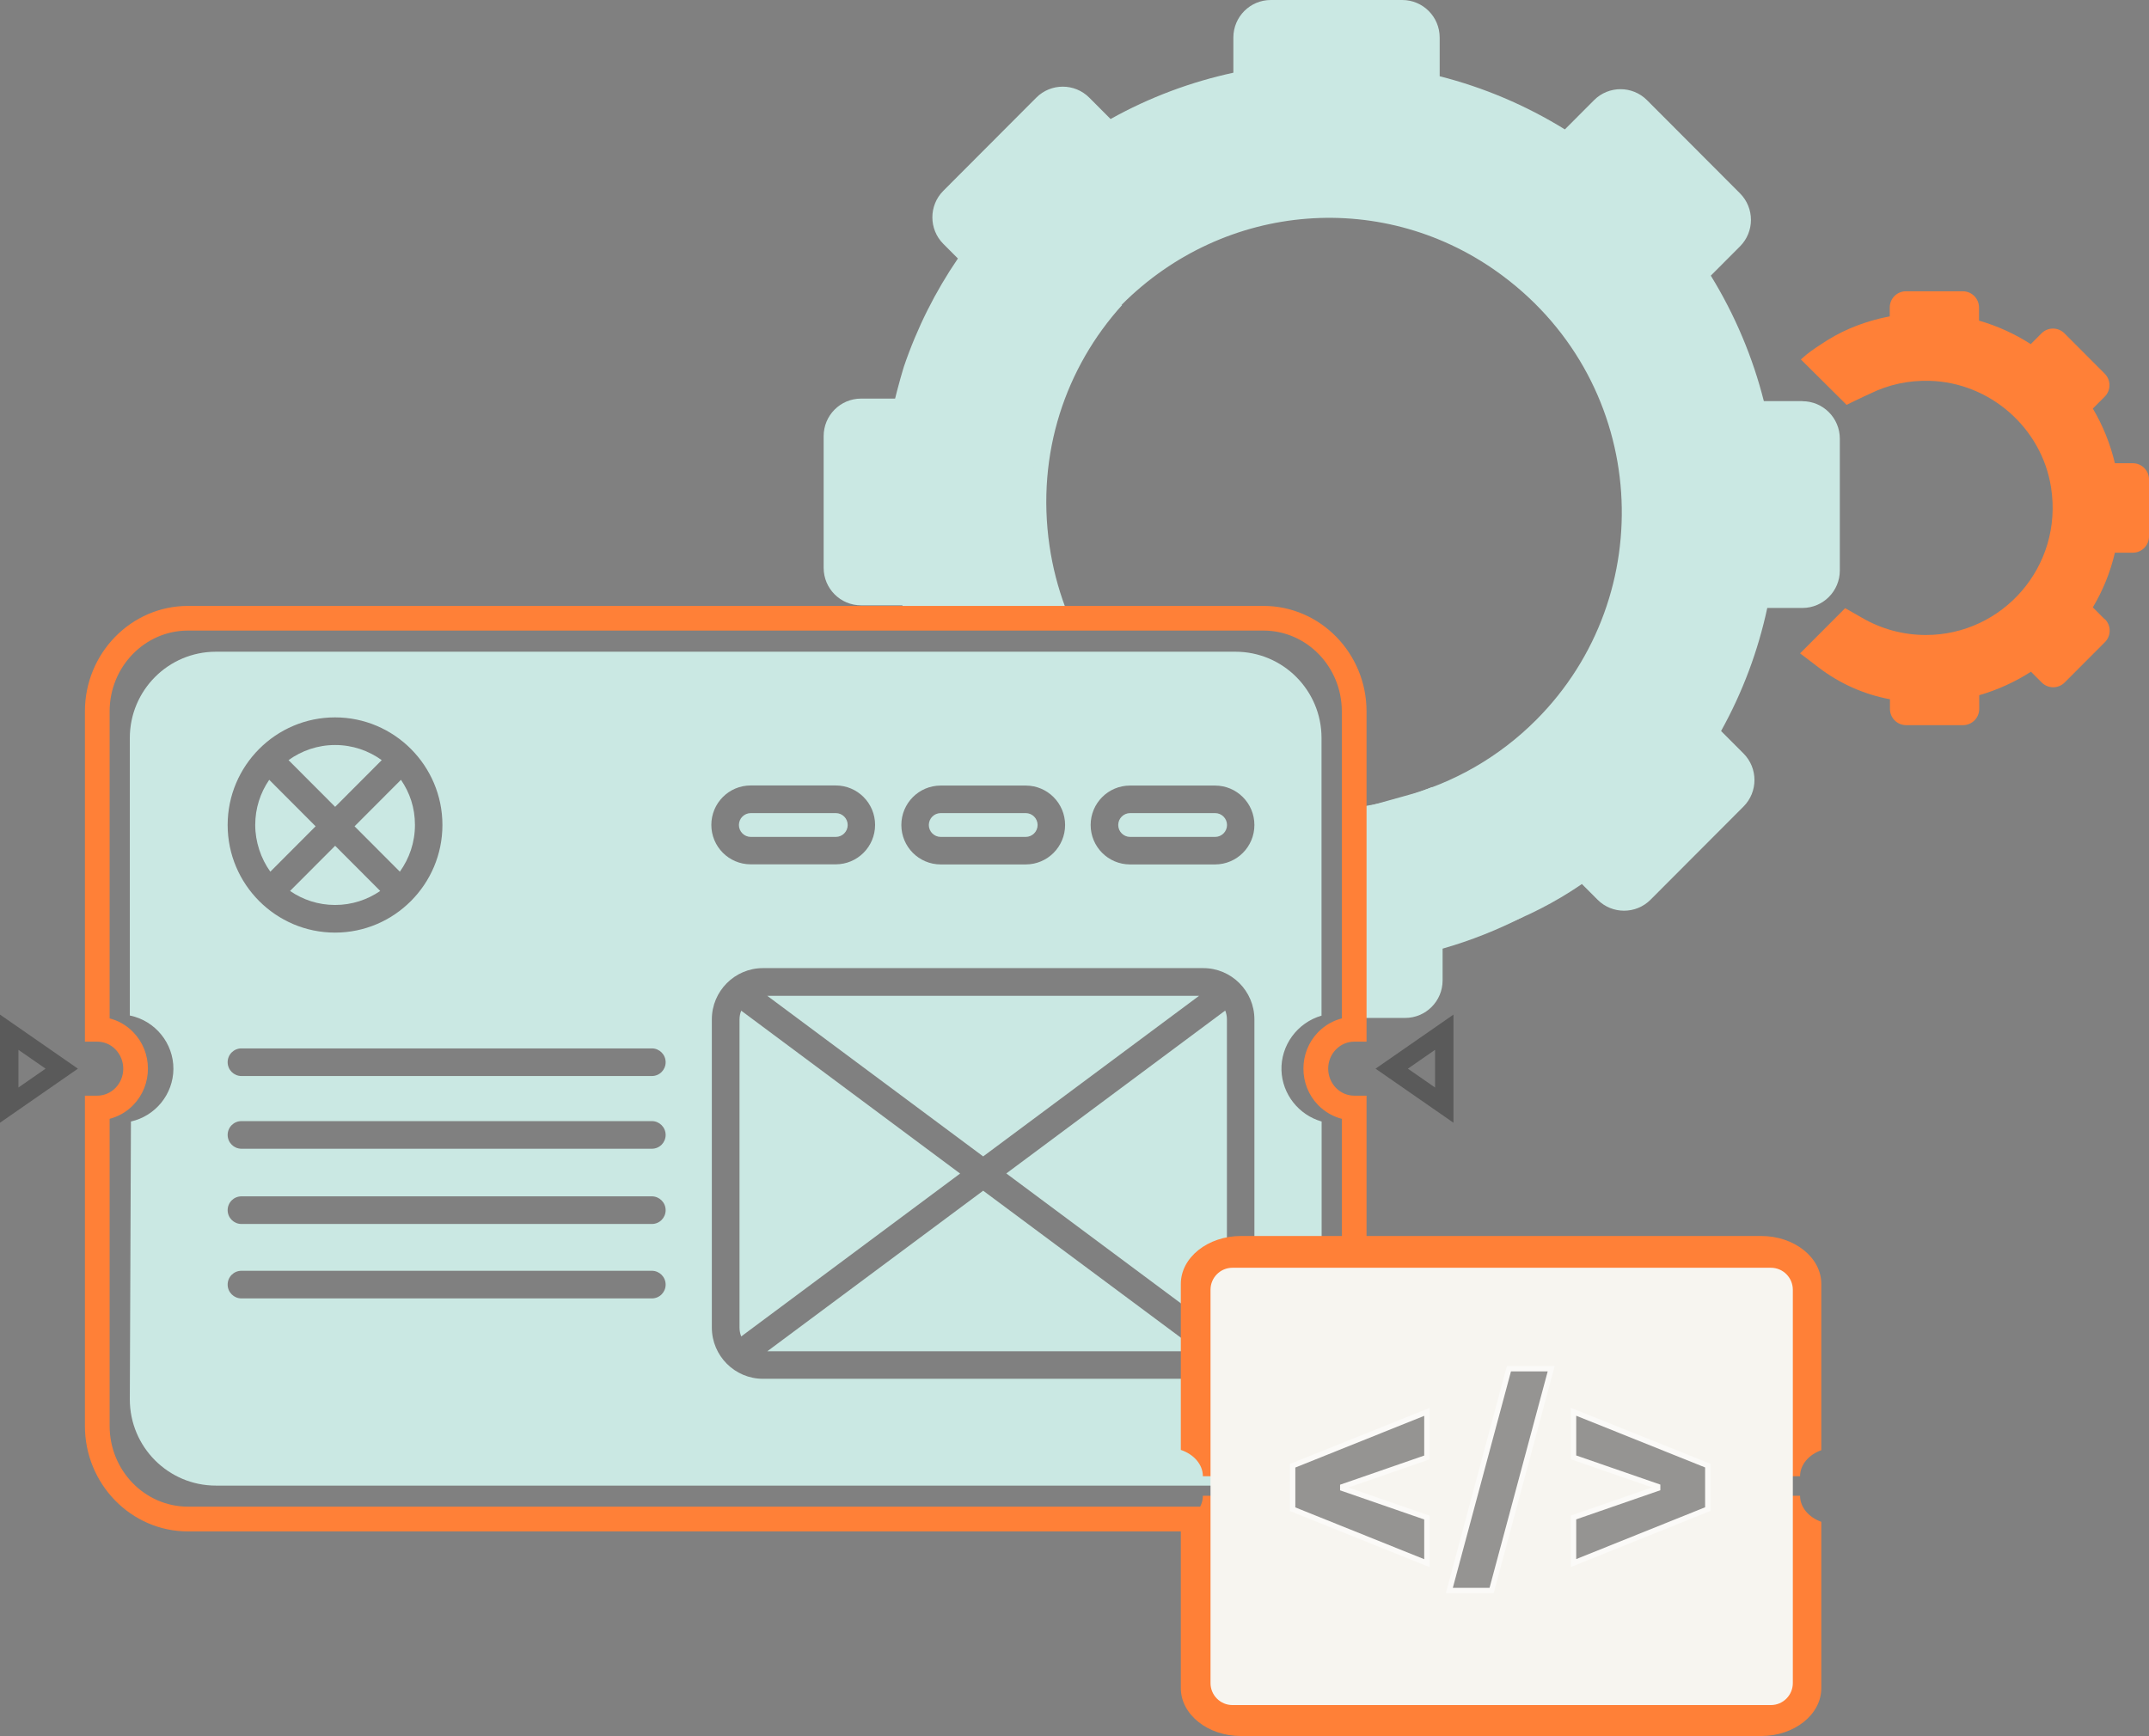 <svg width="521" height="421" viewBox="0 0 521 421" fill="none" xmlns="http://www.w3.org/2000/svg">
<rect x="0" y="0" width="521" height="421" fill="#808080" stroke="none"/>
<g clip-path="url(#clip0_1396_1947)">
<path d="M231.135 66.035C225.548 75.427 221.351 85.723 218.765 96.655H208.761C203.735 96.655 199.685 100.739 199.685 105.753V137.694C199.685 142.732 203.759 146.792 208.761 146.792H218.765C219.058 148.063 219.375 149.311 219.716 150.558L258.243 147.207C256.486 142.487 255.193 137.522 254.437 132.338C251.167 109.862 258.438 89 272.053 73.959" fill="#CAE8E3"/>
<path d="M436.993 97.265H427.624C424.94 86.675 420.645 76.403 414.765 66.841L421.841 59.748C425.379 56.202 425.379 50.43 421.841 46.884L399.296 24.286C395.758 20.739 390 20.739 386.462 24.286L379.386 31.378C369.846 25.484 359.623 21.18 349.033 18.489V9.098C349.033 4.06 344.958 0 339.957 0H308.091C303.065 0 299.014 4.084 299.014 9.098V17.633C288.718 19.859 278.665 23.601 269.247 28.859L264.075 23.674C260.537 20.128 254.778 20.128 251.24 23.674L228.695 46.272C225.158 49.819 225.158 55.59 228.695 59.137L232.233 62.683C226.743 70.729 222.352 79.485 219.155 88.852C219.155 88.852 213.543 106.632 214.837 114.898H250.094C250.094 114.898 253.241 105.629 254.974 101.129C258.487 90.833 264.197 81.661 271.956 73.884C296.989 48.791 335.98 45.685 364.356 66.914C399.881 93.474 402.59 144.369 372.408 174.597C363.478 183.549 352.376 189.932 340.249 193.111L329.806 196.022V231.875L341.225 230.31C356.231 228.28 370.724 223.095 383.241 214.56L383.509 214.364L387.316 218.179C390.854 221.726 396.612 221.726 400.15 218.179L422.695 195.581C426.233 192.035 426.233 186.263 422.695 182.717L417.254 177.263C422.5 167.823 426.233 157.771 428.453 147.426H436.969C441.995 147.426 446.045 143.342 446.045 138.328V106.387C446.045 101.349 441.97 97.289 436.969 97.289L436.993 97.265Z" fill="#CAE8E3"/>
<path d="M328.611 246.841H340.664C345.69 246.841 349.741 242.757 349.741 237.743V230.039C356.573 228.083 363.136 225.466 369.333 222.286L347.154 190.859C341.347 193.281 335.174 194.968 328.733 195.775L328.611 246.866V246.841Z" fill="#CAE8E3"/>
<path d="M510.264 150.166L507.385 147.281C509.801 143.221 511.631 138.77 512.728 134.025H517.072C519.243 134.025 521 132.264 521 130.087V116.269C521 114.093 519.243 112.332 517.072 112.332H512.728C511.606 107.612 509.801 103.136 507.385 99.076L510.264 96.19C511.801 94.649 511.801 92.155 510.264 90.614L500.504 80.831C498.967 79.29 496.479 79.29 494.941 80.831L492.331 83.448C488.5 80.978 484.279 79.046 479.789 77.75V74.57C479.789 72.394 478.033 70.633 475.861 70.633H462.075C459.904 70.633 458.147 72.394 458.147 74.57V76.723C454.829 77.334 451.584 78.337 448.461 79.657C445.996 80.709 443.654 82.03 441.433 83.522C439.628 84.72 438.408 85.503 436.602 87.166L447.68 98.171C447.68 98.171 451.462 96.312 453.389 95.457C457.903 93.231 462.759 92.204 467.858 92.35C482.449 92.766 495.015 103.772 497.259 118.226C500.236 137.4 485.474 153.982 466.906 153.982C461.441 153.982 456.098 152.539 451.413 149.8L447.338 147.476L436.407 158.433L440.97 161.906C445.996 165.745 451.852 168.362 458.049 169.536H458.196V171.909C458.196 174.085 459.953 175.846 462.124 175.846H475.91C478.081 175.846 479.838 174.085 479.838 171.909V168.582C484.328 167.286 488.549 165.354 492.379 162.884L494.99 165.501C496.527 167.042 499.016 167.042 500.553 165.501L510.313 155.718C511.85 154.177 511.85 151.683 510.313 150.142L510.264 150.166Z" fill="#FF8037"/>
<path d="M306.31 371.034H45.578C31.988 371.034 20.91 359.71 20.91 345.77V266.016H23.57C25.326 266.016 26.986 265.307 28.23 264.035C30.865 261.345 30.865 256.967 28.23 254.253C26.986 252.956 25.326 252.272 23.57 252.272H20.91V172.518C20.91 158.577 31.988 147.254 45.578 147.254H306.31C319.9 147.254 330.978 158.577 330.978 172.518V252.272H328.318C326.561 252.272 324.902 252.981 323.658 254.253C321.023 256.943 321.023 261.321 323.658 264.035C324.902 265.307 326.561 266.016 328.318 266.016H330.978V345.77C330.978 359.71 319.9 371.034 306.31 371.034ZM26.254 271.054V345.77C26.254 356.751 34.915 365.678 45.578 365.678H306.31C316.972 365.678 325.634 356.751 325.634 345.77V271.054C323.438 270.541 321.437 269.416 319.803 267.753C315.167 263.008 315.167 255.255 319.803 250.511C321.437 248.848 323.438 247.723 325.634 247.209V172.493C325.634 161.512 316.972 152.585 306.31 152.585H45.578C34.915 152.585 26.254 161.512 26.254 172.493V247.209C28.45 247.723 30.45 248.848 32.061 250.511C36.697 255.255 36.697 263.008 32.061 267.753C30.45 269.416 28.425 270.541 26.254 271.054Z" fill="#FF8037" stroke="#FF8037" stroke-width="0.65" stroke-miterlimit="10"/>
<path d="M320.388 246.255V178.95C320.388 167.406 311.043 158.039 299.527 158.039H52.337C40.82 158.039 31.475 167.406 31.475 178.95V246.255C37.648 247.502 42.089 253.005 42.04 259.241C41.991 265.307 37.721 270.614 31.744 271.959C31.646 294.41 31.548 316.886 31.475 339.338C31.475 350.881 40.82 360.248 52.337 360.248H299.551C311.068 360.248 320.413 350.881 320.413 339.338V271.959C314.801 270.345 310.872 265.282 310.677 259.559C310.482 253.519 314.484 247.991 320.413 246.279L320.388 246.255ZM228.061 190.493H248.678C253.949 190.493 258.219 194.773 258.219 200.056C258.219 205.339 253.949 209.619 248.678 209.619H228.061C222.791 209.619 218.521 205.339 218.521 200.056C218.521 194.773 222.791 190.493 228.061 190.493ZM81.225 173.96C95.572 173.96 107.26 185.675 107.26 200.056C107.26 214.437 95.572 226.151 81.225 226.151C66.879 226.151 55.191 214.437 55.191 200.056C55.191 185.675 66.879 173.96 81.225 173.96ZM158.01 314.856H58.534C56.704 314.856 55.191 313.364 55.191 311.506C55.191 309.647 56.68 308.155 58.534 308.155H158.035C159.865 308.155 161.377 309.647 161.377 311.506C161.377 313.364 159.889 314.856 158.035 314.856H158.01ZM158.01 296.807H58.534C56.704 296.807 55.191 295.315 55.191 293.457C55.191 291.598 56.68 290.106 58.534 290.106H158.035C159.865 290.106 161.377 291.598 161.377 293.457C161.377 295.315 159.889 296.807 158.035 296.807H158.01ZM158.01 278.562H58.534C56.704 278.562 55.191 277.07 55.191 275.212C55.191 273.353 56.68 271.861 58.534 271.861H158.035C159.865 271.861 161.377 273.353 161.377 275.212C161.377 277.07 159.889 278.562 158.035 278.562H158.01ZM158.01 260.929H58.534C56.704 260.929 55.191 259.437 55.191 257.578C55.191 255.72 56.68 254.228 58.534 254.228H158.035C159.865 254.228 161.377 255.72 161.377 257.578C161.377 259.437 159.889 260.929 158.035 260.929H158.01ZM181.995 190.469H202.612C207.883 190.469 212.153 194.749 212.153 200.031C212.153 205.314 207.883 209.594 202.612 209.594H181.995C176.725 209.594 172.455 205.314 172.455 200.031C172.455 194.749 176.725 190.469 181.995 190.469ZM304.114 321.924C304.114 328.772 298.551 334.348 291.719 334.348H184.972C178.14 334.348 172.577 328.772 172.577 321.924V247.184C172.577 240.336 178.14 234.76 184.972 234.76H291.719C298.551 234.76 304.114 240.336 304.114 247.184V321.924ZM294.574 209.619H273.956C268.686 209.619 264.416 205.339 264.416 200.056C264.416 194.773 268.686 190.493 273.956 190.493H294.574C299.844 190.493 304.114 194.773 304.114 200.056C304.114 205.339 299.844 209.619 294.574 209.619Z" fill="#CAE8E3"/>
<path d="M182.019 202.944H202.637C204.223 202.944 205.516 201.647 205.516 200.058C205.516 198.468 204.223 197.172 202.637 197.172H182.019C180.433 197.172 179.14 198.468 179.14 200.058C179.14 201.647 180.433 202.944 182.019 202.944Z" fill="#CAE8E3"/>
<path d="M228.061 202.944H248.678C250.264 202.944 251.557 201.647 251.557 200.058C251.557 198.468 250.264 197.172 248.678 197.172H228.061C226.475 197.172 225.182 198.468 225.182 200.058C225.182 201.647 226.475 202.944 228.061 202.944Z" fill="#CAE8E3"/>
<path d="M81.25 205.094L70.319 216.05C73.442 218.203 77.2 219.45 81.25 219.45C85.3 219.45 89.082 218.178 92.181 216.05L81.25 205.094Z" fill="#CAE8E3"/>
<path d="M297.038 324.05C297.306 323.39 297.453 322.681 297.453 321.923V247.182C297.453 246.424 297.306 245.715 297.038 245.055L243.969 284.552L297.038 324.05Z" fill="#CAE8E3"/>
<path d="M85.959 200.372L96.939 211.378C99.232 208.174 100.599 204.285 100.599 200.054C100.599 195.823 99.33 192.204 97.207 189.098L85.959 200.372Z" fill="#CAE8E3"/>
<path d="M81.25 195.652L92.547 184.329C89.375 182.03 85.471 180.66 81.25 180.66C77.029 180.66 73.125 182.03 69.953 184.329L81.25 195.652Z" fill="#CAE8E3"/>
<path d="M76.517 200.372L65.269 189.098C63.121 192.228 61.877 195.994 61.877 200.054C61.877 204.114 63.243 208.198 65.537 211.378L76.517 200.372Z" fill="#CAE8E3"/>
<path d="M238.358 288.738L186.021 327.674H290.719L238.358 288.738Z" fill="#CAE8E3"/>
<path d="M294.598 197.172H273.981C272.395 197.172 271.102 198.468 271.102 200.058C271.102 201.647 272.395 202.944 273.981 202.944H294.598C296.184 202.944 297.477 201.647 297.477 200.058C297.477 198.468 296.184 197.172 294.598 197.172Z" fill="#CAE8E3"/>
<path d="M186.021 241.484L238.358 280.42L290.694 241.484H186.021Z" fill="#CAE8E3"/>
<path d="M179.701 245.082C179.433 245.742 179.287 246.452 179.287 247.21V321.95C179.287 322.708 179.433 323.417 179.701 324.078L232.77 284.58L179.701 245.082Z" fill="#CAE8E3"/>
<g opacity="0.5">
<path d="M0 272.253V246.035L18.885 259.144L0 272.253ZM4.465 254.571V263.717L11.053 259.144L4.465 254.571Z" fill="#333333"/>
</g>
<g opacity="0.5">
<path d="M333.491 259.144L352.376 246.035V272.253L333.491 259.144ZM341.323 259.144L347.911 263.717V254.571L341.323 259.144Z" fill="#333333"/>
</g>
<path d="M436.383 362.719H432.576V406.986C432.576 409.456 430.039 411.486 426.94 411.486H300.844C297.721 411.486 295.208 409.48 295.208 406.986V362.719H291.621C291.621 365.605 289.401 368.05 286.278 369.102V409.358C286.278 415.766 292.817 420.975 300.869 420.975H426.965C435.016 420.975 441.555 415.766 441.555 409.358V369.029C438.53 367.953 436.407 365.531 436.407 362.719H436.383Z" fill="#FF8037"/>
<path d="M436.383 357.975H432.576V313.708C432.576 311.238 430.039 309.208 426.94 309.208H300.844C297.721 309.208 295.208 311.213 295.208 313.708V357.975H291.621C291.621 355.089 289.401 352.643 286.278 351.592V311.336C286.278 304.928 292.817 299.719 300.869 299.719H426.965C435.016 299.719 441.555 304.928 441.555 311.336V351.665C438.53 352.741 436.407 355.162 436.407 357.975H436.383Z" fill="#FF8037"/>
<path d="M429.331 307.422H298.795C295.857 307.422 293.476 309.809 293.476 312.753V408.135C293.476 411.08 295.857 413.467 298.795 413.467H429.331C432.269 413.467 434.65 411.08 434.65 408.135V312.753C434.65 309.809 432.269 307.422 429.331 307.422Z" fill="#F7F5F0"/>
<g opacity="0.5">
<path d="M313.386 365.947V355.431L345.935 342.371V353.426L325.537 360.494V360.934L345.935 368.002V379.056L313.386 365.972V365.947Z" fill="#333333" stroke="white" stroke-width="1.3" stroke-miterlimit="10"/>
<path d="M376.068 331.902L361.623 385.683H351.375L365.82 331.902H376.068Z" fill="#333333" stroke="white" stroke-width="1.3" stroke-miterlimit="10"/>
<path d="M414.033 365.945L381.484 379.029V367.975L401.882 360.907V360.466L381.484 353.398V342.344L414.033 355.404V365.92V365.945Z" fill="#333333" stroke="white" stroke-width="1.3" stroke-miterlimit="10"/>
</g>
</g>
<defs>
<clipPath id="clip0_1396_1947">
<rect width="521" height="421" fill="white"/>
</clipPath>
</defs>
</svg>
